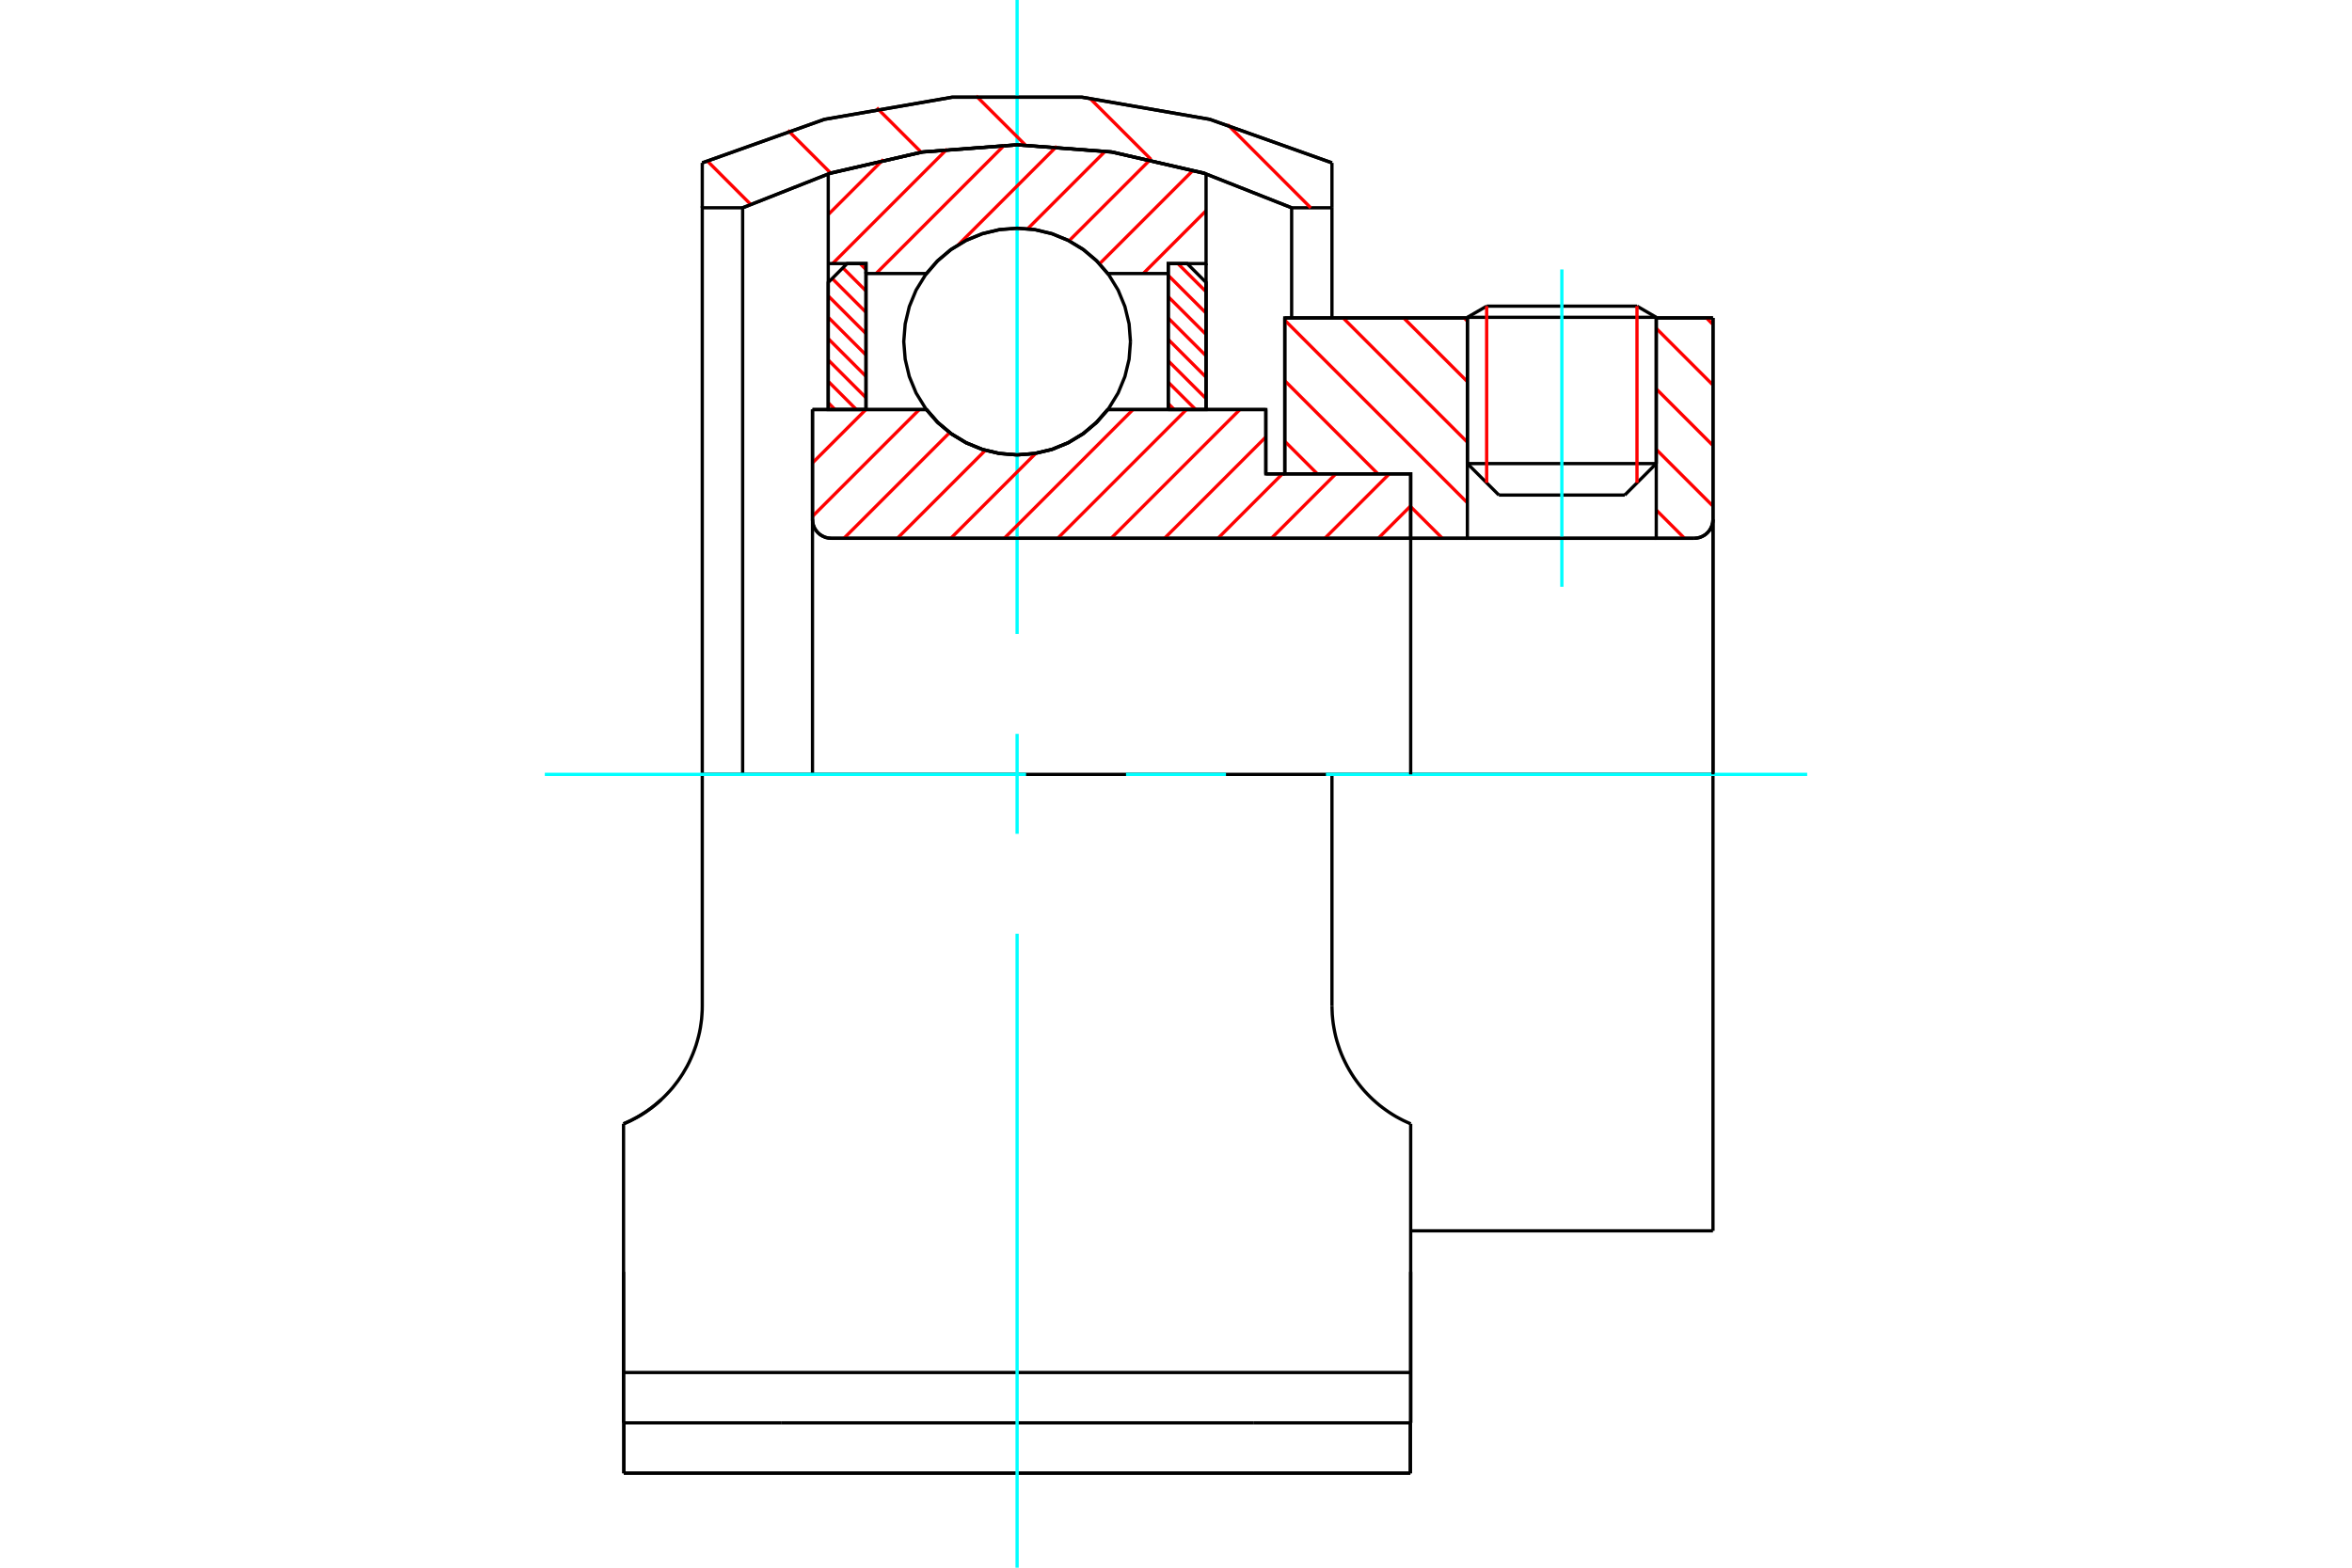 <?xml version="1.0" standalone="no"?>
<!DOCTYPE svg PUBLIC "-//W3C//DTD SVG 1.1//EN"
	"http://www.w3.org/Graphics/SVG/1.1/DTD/svg11.dtd">
<svg xmlns="http://www.w3.org/2000/svg" height="100%" width="100%" viewBox="0 0 36000 24000">
	<rect x="-1800" y="-1200" width="39600" height="26400" style="fill:#FFF"/>
	<g style="fill:none; fill-rule:evenodd" transform="matrix(1 0 0 1 0 0)">
		<g style="fill:none; stroke:#000; stroke-width:50; shape-rendering:geometricPrecision">
			<line x1="19375" y1="7255" x2="19665" y2="7255"/>
			<line x1="19375" y1="6270" x2="19375" y2="7255"/>
			<line x1="12436" y1="6270" x2="14180" y2="6270"/>
			<line x1="16956" y1="6270" x2="19375" y2="6270"/>
			<polyline points="14180,6270 14357,6471 14563,6643 14792,6781 15040,6882 15301,6943 15568,6964 15835,6943 16096,6882 16344,6781 16574,6643 16779,6471 16956,6270"/>
			<polyline points="12436,7952 12439,7997 12450,8041 12467,8083 12491,8122 12520,8156 12555,8186 12594,8209 12635,8227 12680,8237 12725,8241"/>
			<line x1="12436" y1="7952" x2="12436" y2="11855"/>
			<line x1="12436" y1="7952" x2="12436" y2="6270"/>
			<line x1="25351" y1="7097" x2="25351" y2="4867"/>
			<line x1="24869" y1="7579" x2="25351" y2="7097"/>
			<line x1="22460" y1="7097" x2="22942" y2="7579"/>
			<line x1="22460" y1="4867" x2="22460" y2="7097"/>
			<line x1="22460" y1="4867" x2="19665" y2="4867"/>
			<line x1="19665" y1="7255" x2="19665" y2="4867"/>
			<line x1="25930" y1="8241" x2="12725" y2="8241"/>
			<polyline points="25930,8241 25975,8237 26019,8227 26061,8209 26100,8186 26134,8156 26164,8122 26187,8083 26205,8041 26215,7997 26219,7952"/>
			<line x1="26219" y1="4867" x2="26219" y2="7952"/>
			<line x1="26219" y1="4867" x2="25351" y2="4867"/>
			<polyline points="26219,18843 26219,11855 20387,11855"/>
			<line x1="26219" y1="7952" x2="26219" y2="11855"/>
			<line x1="22460" y1="7097" x2="25351" y2="7097"/>
			<line x1="25351" y1="4858" x2="22460" y2="4858"/>
			<line x1="22755" y1="4687" x2="25056" y2="4687"/>
			<line x1="24869" y1="7579" x2="22942" y2="7579"/>
			<line x1="21592" y1="18843" x2="26219" y2="18843"/>
			<line x1="22460" y1="4858" x2="22460" y2="4867"/>
			<line x1="25351" y1="4867" x2="25351" y2="4858"/>
			<line x1="22755" y1="4687" x2="22460" y2="4858"/>
			<line x1="25351" y1="4858" x2="25056" y2="4687"/>
			<line x1="19183" y1="21783" x2="21592" y2="21783"/>
			<line x1="11954" y1="21783" x2="19183" y2="21783"/>
			<line x1="9544" y1="21783" x2="11954" y2="21783"/>
			<line x1="10749" y1="11855" x2="20387" y2="11855"/>
			<line x1="20387" y1="15398" x2="20387" y2="11855"/>
			<polyline points="21592,17205 21536,17180 21480,17154 21424,17125 21369,17095 21316,17063 21263,17029 21211,16993 21160,16956 21110,16917 21062,16876 21015,16834 20970,16791 20926,16746 20883,16700 20842,16652 20801,16601 20762,16549 20723,16494 20687,16438 20652,16380 20619,16321 20588,16260 20558,16197 20531,16134 20506,16069 20484,16004 20463,15937 20445,15870 20430,15803 20417,15735 20406,15667 20398,15599 20392,15532 20389,15464 20387,15398"/>
			<line x1="21592" y1="17205" x2="21592" y2="19470"/>
			<line x1="21592" y1="21012" x2="21592" y2="19470"/>
			<line x1="21592" y1="21783" x2="21592" y2="21012"/>
			<polyline points="10749,11855 10749,15398 10748,15464 10744,15532 10739,15599 10730,15667 10720,15735 10707,15803 10691,15870 10673,15937 10653,16004 10630,16069 10605,16134 10578,16197 10549,16260 10518,16321 10484,16380 10450,16438 10413,16494 10375,16549 10335,16601 10295,16652 10253,16700 10210,16746 10166,16791 10121,16834 10074,16876 10026,16917 9976,16956 9926,16993 9874,17029 9821,17063 9767,17095 9712,17125 9657,17154 9601,17180 9544,17205"/>
			<polyline points="21592,21012 19183,21012 11954,21012 9544,21012"/>
			<line x1="9544" y1="21783" x2="9544" y2="21012"/>
			<line x1="9544" y1="19470" x2="9544" y2="21012"/>
			<line x1="9544" y1="17205" x2="9544" y2="19470"/>
			<polyline points="19770,3181 18423,2649 17012,2326 15568,2217 14125,2326 12714,2649 11367,3181 11367,11855"/>
			<line x1="19770" y1="4868" x2="19770" y2="3181"/>
			<polyline points="21592,19470 21592,19624 21592,21783"/>
			<polyline points="9544,21783 9544,19624 9544,19470"/>
			<polyline points="10122,16833 10107,16847 10092,16860 10077,16874 10062,16887 10046,16900 10031,16913 10015,16926 9999,16938 9984,16950 9968,16963 9951,16975 9935,16986 9919,16998 9903,17009 9886,17021 9870,17032 9853,17042 9836,17053 9819,17064 9803,17074 9786,17084 9769,17094 9752,17104 9735,17113 9718,17122 9700,17131 9683,17140 9666,17149 9649,17158 9631,17166 9614,17174 9596,17182 9579,17190 9562,17197 9544,17205"/>
			<line x1="20387" y1="3181" x2="19770" y2="3181"/>
			<line x1="20387" y1="4868" x2="20387" y2="3181"/>
			<polyline points="11367,3181 10749,3181 10749,11855"/>
			<line x1="20387" y1="2493" x2="20387" y2="3181"/>
			<line x1="10749" y1="3181" x2="10749" y2="2493"/>
			<polyline points="20387,2493 18517,1827 16561,1488 14575,1488 12619,1827 10749,2493"/>
			<line x1="21587" y1="22554" x2="21587" y2="21783"/>
			<line x1="21587" y1="22003" x2="21587" y2="21779"/>
			<line x1="21587" y1="22554" x2="21587" y2="22003"/>
			<line x1="19183" y1="22554" x2="21587" y2="22554"/>
			<line x1="11954" y1="22554" x2="19183" y2="22554"/>
			<line x1="9549" y1="22554" x2="9549" y2="21783"/>
			<line x1="9549" y1="22554" x2="11954" y2="22554"/>
			<line x1="9549" y1="22003" x2="9549" y2="22554"/>
			<line x1="9549" y1="21779" x2="9549" y2="22003"/>
			<line x1="15568" y1="22554" x2="21587" y2="22554"/>
			<line x1="9549" y1="22554" x2="15568" y2="22554"/>
		</g>
		<g style="fill:none; stroke:#0FF; stroke-width:50; shape-rendering:geometricPrecision">
			<line x1="23906" y1="8983" x2="23906" y2="4125"/>
			<line x1="8339" y1="11855" x2="15705" y2="11855"/>
			<line x1="17235" y1="11855" x2="18765" y2="11855"/>
			<line x1="20295" y1="11855" x2="27661" y2="11855"/>
			<line x1="15568" y1="24000" x2="15568" y2="14295"/>
			<line x1="15568" y1="12765" x2="15568" y2="11235"/>
			<line x1="15568" y1="9705" x2="15568" y2="0"/>
		</g>
		<g style="fill:none; stroke:#F00; stroke-width:50; shape-rendering:geometricPrecision">
			<line x1="18788" y1="1906" x2="20062" y2="3181"/>
			<line x1="16681" y1="1504" x2="17618" y2="2441"/>
			<line x1="14941" y1="1468" x2="15692" y2="2218"/>
			<line x1="13420" y1="1650" x2="14103" y2="2333"/>
			<line x1="12059" y1="1994" x2="12715" y2="2650"/>
			<line x1="10823" y1="2461" x2="11486" y2="3125"/>
		</g>
		<g style="fill:none; stroke:#000; stroke-width:50; shape-rendering:geometricPrecision">
			<polyline points="20387,2493 18517,1827 16561,1488 14575,1488 12619,1827 10749,2493"/>
			<polyline points="19770,3181 18423,2649 17012,2326 15568,2217 14125,2326 12714,2649 11367,3181"/>
		</g>
		<g style="fill:none; stroke:#F00; stroke-width:50; shape-rendering:geometricPrecision">
			<line x1="25056" y1="4687" x2="25056" y2="7392"/>
			<line x1="22755" y1="7392" x2="22755" y2="4687"/>
			<line x1="12677" y1="6165" x2="12781" y2="6270"/>
			<line x1="12677" y1="5838" x2="13108" y2="6270"/>
			<line x1="12677" y1="5511" x2="13255" y2="6089"/>
			<line x1="12677" y1="5184" x2="13255" y2="5762"/>
			<line x1="12677" y1="4857" x2="13255" y2="5435"/>
			<line x1="12677" y1="4530" x2="13255" y2="5108"/>
			<line x1="12737" y1="4263" x2="13255" y2="4781"/>
			<line x1="12901" y1="4100" x2="13255" y2="4454"/>
			<line x1="13163" y1="4035" x2="13255" y2="4127"/>
		</g>
		<g style="fill:none; stroke:#000; stroke-width:50; shape-rendering:geometricPrecision">
			<polyline points="13255,6270 13255,4035 12966,4035 12677,4324 12677,6270 13255,6270"/>
		</g>
		<g style="fill:none; stroke:#F00; stroke-width:50; shape-rendering:geometricPrecision">
			<line x1="18028" y1="4035" x2="18460" y2="4466"/>
			<line x1="17881" y1="4215" x2="18460" y2="4793"/>
			<line x1="17881" y1="4542" x2="18460" y2="5120"/>
			<line x1="17881" y1="4869" x2="18460" y2="5448"/>
			<line x1="17881" y1="5196" x2="18460" y2="5775"/>
			<line x1="17881" y1="5524" x2="18460" y2="6102"/>
			<line x1="17881" y1="5851" x2="18301" y2="6270"/>
			<line x1="17881" y1="6178" x2="17973" y2="6270"/>
		</g>
		<g style="fill:none; stroke:#000; stroke-width:50; shape-rendering:geometricPrecision">
			<polyline points="17881,6270 17881,4035 18171,4035 18460,4324 18460,6270 17881,6270"/>
			<polyline points="17303,5229 17282,4958 17218,4693 17114,4441 16972,4209 16795,4002 16588,3825 16356,3683 16104,3579 15840,3515 15568,3494 15297,3515 15032,3579 14781,3683 14548,3825 14341,4002 14165,4209 14022,4441 13918,4693 13855,4958 13833,5229 13855,5500 13918,5765 14022,6017 14165,6249 14341,6456 14548,6633 14781,6775 15032,6879 15297,6942 15568,6964 15840,6942 16104,6879 16356,6775 16588,6633 16795,6456 16972,6249 17114,6017 17218,5765 17282,5500 17303,5229"/>
		</g>
		<g style="fill:none; stroke:#F00; stroke-width:50; shape-rendering:geometricPrecision">
			<line x1="26118" y1="4867" x2="26219" y2="4968"/>
			<line x1="25351" y1="5027" x2="26219" y2="5895"/>
			<line x1="25351" y1="5954" x2="26219" y2="6822"/>
			<line x1="25351" y1="6881" x2="26219" y2="7749"/>
			<line x1="22411" y1="4867" x2="22460" y2="4917"/>
			<line x1="25351" y1="7808" x2="25784" y2="8241"/>
			<line x1="21484" y1="4867" x2="22460" y2="5843"/>
			<line x1="20557" y1="4867" x2="22460" y2="6770"/>
			<line x1="19665" y1="4902" x2="22460" y2="7697"/>
			<line x1="19665" y1="5829" x2="21091" y2="7255"/>
			<line x1="21592" y1="7757" x2="22077" y2="8241"/>
			<line x1="19665" y1="6756" x2="20164" y2="7255"/>
		</g>
		<g style="fill:none; stroke:#000; stroke-width:50; shape-rendering:geometricPrecision">
			<line x1="26219" y1="11855" x2="26219" y2="4867"/>
			<polyline points="25930,8241 25975,8237 26019,8227 26061,8209 26100,8186 26134,8156 26164,8122 26187,8083 26205,8041 26215,7997 26219,7952"/>
			<polyline points="25930,8241 25351,8241 25351,4867"/>
			<polyline points="25351,8241 22460,8241 22460,4867"/>
			<polyline points="22460,8241 21592,8241 21592,11855"/>
			<polyline points="21592,8241 21592,7255 19665,7255 19665,4867 22460,4867"/>
			<line x1="25351" y1="4867" x2="26219" y2="4867"/>
		</g>
		<g style="fill:none; stroke:#F00; stroke-width:50; shape-rendering:geometricPrecision">
			<line x1="18460" y1="3226" x2="17498" y2="4188"/>
			<line x1="18263" y1="2606" x2="16830" y2="4039"/>
			<line x1="17610" y1="2440" x2="16363" y2="3687"/>
			<line x1="16916" y1="2316" x2="15730" y2="3502"/>
			<line x1="16176" y1="2239" x2="14668" y2="3747"/>
			<line x1="15375" y1="2221" x2="13409" y2="4188"/>
			<line x1="14498" y1="2281" x2="12744" y2="4035"/>
			<line x1="13521" y1="2441" x2="12677" y2="3285"/>
		</g>
		<g style="fill:none; stroke:#000; stroke-width:50; shape-rendering:geometricPrecision">
			<polyline points="12677,6270 12677,4035 12677,2661"/>
			<polyline points="18460,2661 17031,2329 15568,2217 14105,2329 12677,2661"/>
			<polyline points="18460,2661 18460,4035 17881,4035 17881,4188 17881,6270"/>
			<polyline points="17881,4188 16956,4188 16779,3987 16574,3815 16344,3677 16096,3576 15835,3515 15568,3494 15301,3515 15040,3576 14792,3677 14563,3815 14357,3987 14180,4188 13255,4188 13255,6270"/>
			<polyline points="13255,4188 13255,4035 12677,4035"/>
			<line x1="18460" y1="4035" x2="18460" y2="6270"/>
		</g>
		<g style="fill:none; stroke:#F00; stroke-width:50; shape-rendering:geometricPrecision">
			<line x1="21592" y1="7745" x2="21096" y2="8241"/>
			<line x1="21264" y1="7255" x2="20278" y2="8241"/>
			<line x1="20446" y1="7255" x2="19460" y2="8241"/>
			<line x1="19628" y1="7255" x2="18642" y2="8241"/>
			<line x1="19375" y1="6690" x2="17824" y2="8241"/>
			<line x1="18978" y1="6270" x2="17007" y2="8241"/>
			<line x1="18160" y1="6270" x2="16189" y2="8241"/>
			<line x1="17342" y1="6270" x2="15371" y2="8241"/>
			<line x1="15855" y1="6939" x2="14553" y2="8241"/>
			<line x1="15082" y1="6894" x2="13735" y2="8241"/>
			<line x1="14536" y1="6622" x2="12917" y2="8241"/>
			<line x1="14071" y1="6270" x2="12436" y2="7905"/>
			<line x1="13253" y1="6270" x2="12436" y2="7087"/>
		</g>
		<g style="fill:none; stroke:#000; stroke-width:50; shape-rendering:geometricPrecision">
			<polyline points="12436,6270 12436,7952 12439,7997 12450,8041 12467,8083 12491,8122 12520,8156 12555,8186 12594,8209 12635,8227 12680,8237 12725,8241 21592,8241 21592,7255 19375,7255 19375,6270 16956,6270"/>
			<polyline points="14180,6270 14357,6471 14563,6643 14792,6781 15040,6882 15301,6943 15568,6964 15835,6943 16096,6882 16344,6781 16574,6643 16779,6471 16956,6270"/>
			<polyline points="14180,6270 13014,6270 12436,6270"/>
		</g>
	</g>
</svg>
